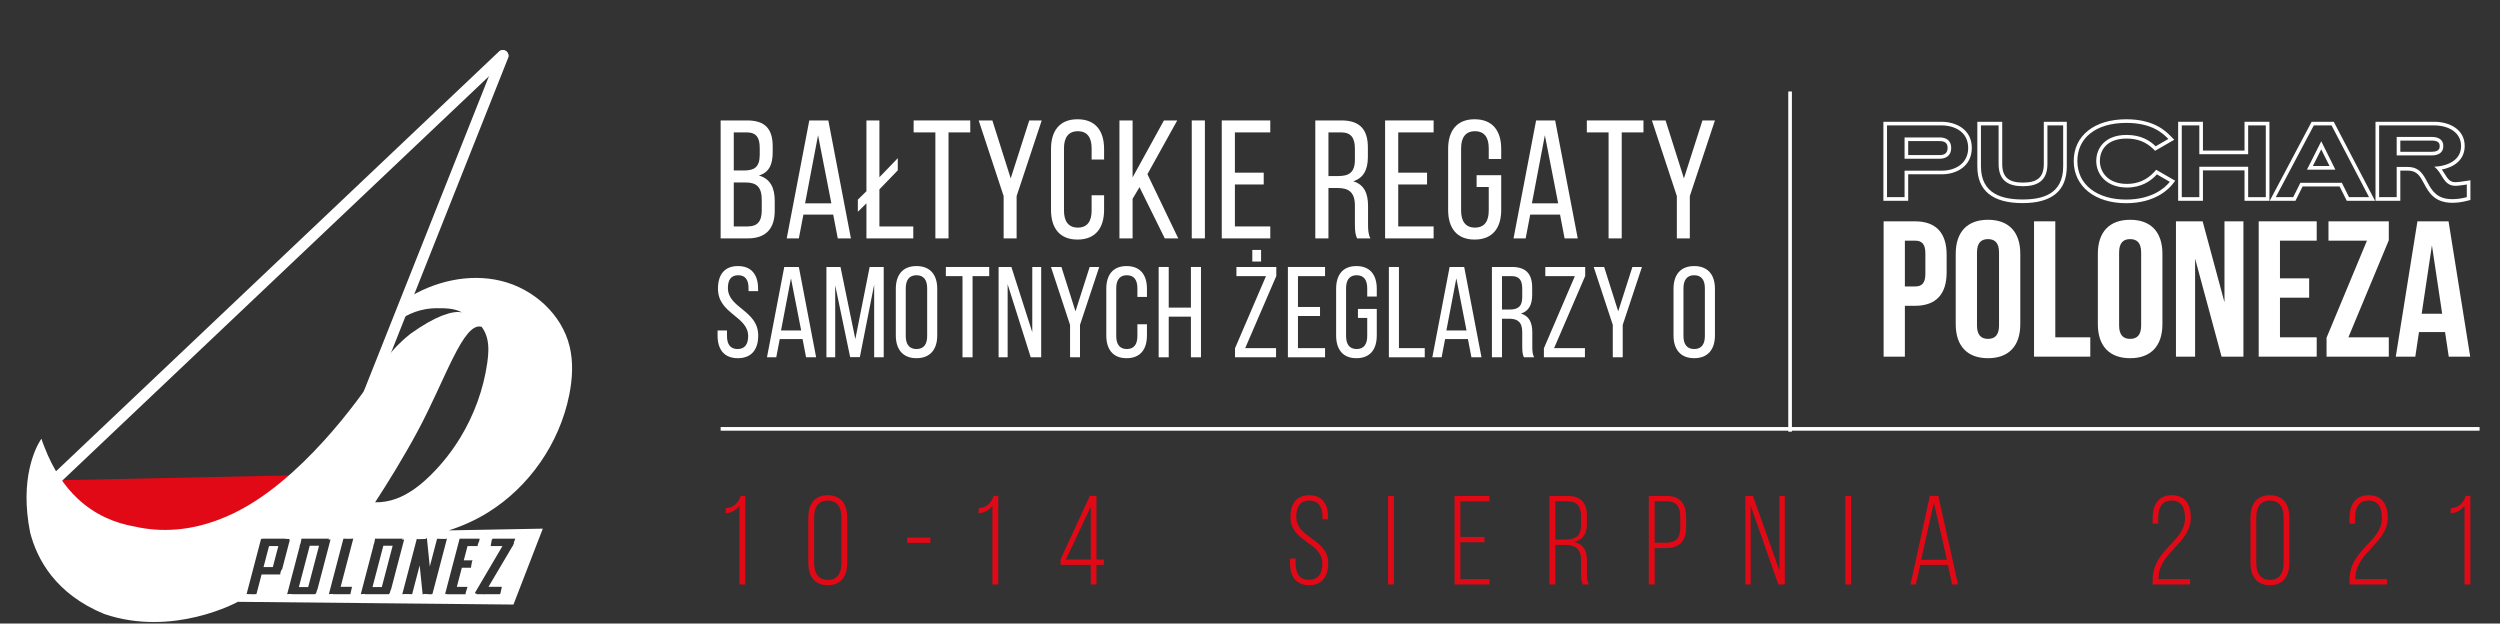 <?xml version="1.0" encoding="UTF-8" standalone="no"?>
<!DOCTYPE svg PUBLIC "-//W3C//DTD SVG 1.1//EN" "http://www.w3.org/Graphics/SVG/1.1/DTD/svg11.dtd">
<svg width="100%" height="100%" viewBox="0 0 866 216" version="1.1" xmlns="http://www.w3.org/2000/svg" xmlns:xlink="http://www.w3.org/1999/xlink" xml:space="preserve" xmlns:serif="http://www.serif.com/" style="fill-rule:evenodd;clip-rule:evenodd;stroke-miterlimit:10;">
    <rect x="0" y="0" width="866" height="216" fill="#333333" stroke="none"/>
    <g transform="matrix(1,0,0,1,-517.43,-127.572)">
        <g id="TOP">
            <g transform="matrix(1,0,0,1,1178.43,190.44)">
                <path d="M0,-14L10.934,-14C13.642,-14 13.642,-12.261 13.642,-11.607C13.642,-9.973 12.731,-9.145 10.934,-9.145L0,-9.145L0,-14ZM11.496,-20.686L-8.594,-20.686L-8.594,6.686L0,6.686L0,-2.492L11.628,-2.492C16.809,-2.492 22.038,-5.321 22.038,-11.641C22.038,-17.889 16.743,-20.686 11.496,-20.686M-1.257,-7.887L10.934,-7.887C12.95,-7.887 14.899,-8.86 14.899,-11.607C14.899,-14.354 12.983,-15.257 10.934,-15.257L-1.257,-15.257L-1.257,-7.887M11.496,-19.429C16.254,-19.429 20.78,-17.065 20.78,-11.641C20.78,-6.218 16.32,-3.749 11.628,-3.749L-1.257,-3.749L-1.257,5.429L-7.336,5.429L-7.336,-19.429L11.496,-19.429" style="fill:white;fill-rule:nonzero;"/>
            </g>
            <g transform="matrix(1,0,0,1,1233.37,197.926)">
                <path d="M0,-28.172L-7.967,-28.172L-7.967,-13.564C-7.967,-9.036 -10.12,-7.104 -15.168,-7.104C-20.215,-7.104 -22.369,-9.036 -22.369,-13.564L-22.369,-28.172L-30.996,-28.172L-30.996,-12.73C-30.996,-4.283 -25.715,0 -15.3,0C-5.148,0 0,-4.283 0,-12.73L0,-28.172ZM-1.257,-26.915L-1.257,-12.73C-1.257,-2.995 -8.527,-1.258 -15.3,-1.258C-22.173,-1.258 -29.739,-3.031 -29.739,-12.73L-29.739,-26.915L-23.626,-26.915L-23.626,-13.564C-23.626,-7.794 -20.289,-5.846 -15.168,-5.846C-10.112,-5.846 -6.71,-7.794 -6.71,-13.564L-6.71,-26.915L-1.257,-26.915" style="fill:white;fill-rule:nonzero;"/>
            </g>
            <g transform="matrix(1,0,0,1,1254.01,197.961)">
                <path d="M0,-29.077C-11.08,-29.077 -18.24,-23.398 -18.24,-14.608C-18.24,-5.871 -10.95,0 -0.099,0C10.143,0 14.837,-5.088 16.031,-6.648L16.902,-7.785L15.661,-8.501L11.201,-11.074L10.323,-11.58L9.642,-10.83C7.147,-8.081 3.97,-6.688 0.199,-6.688C-6.282,-6.688 -9.183,-10.684 -9.183,-14.644C-9.183,-18.389 -6.753,-22.391 0.066,-22.391C3.831,-22.391 6.754,-21.255 9.267,-18.816L9.949,-18.155L10.772,-18.63L15.167,-21.168L16.577,-21.982L15.432,-23.141C13.66,-24.934 9.568,-29.077 0,-29.077M0,-27.82C9.086,-27.82 12.82,-23.996 14.538,-22.257L10.143,-19.719C8.028,-21.771 4.989,-23.648 0.066,-23.648C-7.434,-23.648 -10.44,-19.024 -10.44,-14.644C-10.44,-9.81 -6.74,-5.43 0.199,-5.43C5.187,-5.43 8.458,-7.655 10.573,-9.985L15.033,-7.412C13.381,-5.256 8.755,-1.258 -0.099,-1.258C-9.945,-1.258 -16.983,-6.23 -16.983,-14.608C-16.983,-22.5 -10.737,-27.82 0,-27.82" style="fill:white;fill-rule:nonzero;"/>
            </g>
            <g transform="matrix(1,0,0,1,1303.56,197.126)">
                <path d="M0,-27.372L-8.626,-27.372L-8.626,-17.395L-23.028,-17.395L-23.028,-27.372L-31.622,-27.372L-31.622,0L-23.028,0L-23.028,-10.534L-8.626,-10.534L-8.626,0L0,0L0,-27.372ZM-1.257,-26.115L-1.257,-1.257L-7.369,-1.257L-7.369,-11.792L-24.285,-11.792L-24.285,-1.257L-30.365,-1.257L-30.365,-26.115L-24.285,-26.115L-24.285,-16.137L-7.369,-16.137L-7.369,-26.115L-1.257,-26.115Z" style="fill:white;fill-rule:nonzero;"/>
            </g>
            <g transform="matrix(1,0,0,1,1318.6,181.795)">
                <path d="M0,3.29L2.906,-2.481L5.775,3.29L0,3.29ZM7.244,-12.041L-0.419,-12.041L-0.773,-11.373L-13.957,13.485L-14.936,15.331L-6.021,15.331L-5.674,14.635L-3.543,10.359L9.272,10.359L11.403,14.635L11.75,15.331L21.543,15.331L20.582,13.492L7.597,-11.366L7.244,-12.041ZM-2.041,4.547L7.805,4.547L2.914,-5.291L-2.041,4.547M6.482,-10.784L19.468,14.074L12.529,14.074L10.051,9.102L-4.321,9.102L-6.799,14.074L-12.846,14.074L0.337,-10.784L6.482,-10.784Z" style="fill:white;fill-rule:nonzero;"/>
            </g>
            <g transform="matrix(1,0,0,1,1348.9,191.309)">
                <path d="M0,-15.044L10.934,-15.044C13.641,-15.044 13.641,-13.634 13.641,-13.103C13.641,-12.622 13.641,-11.161 10.934,-11.161L0,-11.161L0,-15.044ZM11.727,-21.556L-8.594,-21.556L-8.594,5.817L0,5.817L0,-4.648L2.509,-4.648C5.799,-4.648 6.807,-2.766 8.203,-0.162C9.796,2.811 11.779,6.512 18.037,6.512C19.7,6.512 21.486,6.264 23.346,5.775L24.284,5.529L24.284,-1.291L22.832,-1.063C21.86,-0.911 20.051,-0.627 19.095,-0.627C17.216,-0.627 16.469,-1.697 15.312,-3.589C15.027,-4.055 14.726,-4.546 14.384,-5.026C19.389,-5.995 22.301,-8.931 22.301,-13.171C22.301,-18.963 16.99,-21.556 11.727,-21.556M-1.257,-9.904L10.934,-9.904C12.949,-9.904 14.899,-10.703 14.899,-13.103C14.899,-15.536 12.982,-16.301 10.934,-16.301L-1.257,-16.301L-1.257,-9.904M11.727,-20.298C16.55,-20.298 21.043,-17.969 21.043,-13.171C21.043,-8.548 17.013,-6.289 11.826,-5.976L11.826,-5.906C14.635,-3.889 14.799,0.631 19.095,0.631C20.086,0.631 21.705,0.387 23.027,0.179L23.027,4.559C21.573,4.941 19.855,5.254 18.037,5.254C7.564,5.254 11.033,-5.906 2.509,-5.906L-1.257,-5.906L-1.257,4.559L-7.337,4.559L-7.337,-20.298L11.727,-20.298" style="fill:white;fill-rule:nonzero;"/>
            </g>
            <g transform="matrix(1,0,0,1,1177.28,244.418)">
                <path d="M0,-33.482L0,-17.611L3.483,-17.611C5.827,-17.611 7.099,-18.682 7.099,-22.031L7.099,-29.062C7.099,-32.411 5.827,-33.482 3.483,-33.482L0,-33.482ZM14.465,-28.593L14.465,-22.499C14.465,-14.999 10.849,-10.914 3.483,-10.914L0,-10.914L0,6.697L-7.366,6.697L-7.366,-40.179L3.483,-40.179C10.849,-40.179 14.465,-36.094 14.465,-28.593" style="fill:white;fill-rule:nonzero;"/>
            </g>
            <g transform="matrix(1,0,0,1,1202.26,215.022)">
                <path d="M0,25.312C0,28.661 1.473,29.933 3.817,29.933C6.161,29.933 7.634,28.661 7.634,25.312L7.634,-0.001C7.634,-3.349 6.161,-4.621 3.817,-4.621C1.473,-4.621 0,-3.349 0,-0.001L0,25.312ZM-7.367,0.468C-7.367,-7.032 -3.416,-11.318 3.817,-11.318C11.049,-11.318 15,-7.032 15,0.468L15,24.844C15,32.344 11.049,36.63 3.817,36.63C-3.416,36.63 -7.367,32.344 -7.367,24.844L-7.367,0.468Z" style="fill:white;fill-rule:nonzero;"/>
            </g>
            <g transform="matrix(1,0,0,1,1222.02,251.115)">
                <path d="M0,-46.876L7.366,-46.876L7.366,-6.697L19.488,-6.697L19.488,0L0,0L0,-46.876Z" style="fill:white;fill-rule:nonzero;"/>
            </g>
            <g transform="matrix(1,0,0,1,1251.49,215.022)">
                <path d="M0,25.312C0,28.661 1.473,29.933 3.817,29.933C6.161,29.933 7.635,28.661 7.635,25.312L7.635,-0.001C7.635,-3.349 6.161,-4.621 3.817,-4.621C1.473,-4.621 0,-3.349 0,-0.001L0,25.312ZM-7.366,0.468C-7.366,-7.032 -3.414,-11.318 3.817,-11.318C11.049,-11.318 15.001,-7.032 15.001,0.468L15.001,24.844C15.001,32.344 11.049,36.63 3.817,36.63C-3.414,36.63 -7.366,32.344 -7.366,24.844L-7.366,0.468Z" style="fill:white;fill-rule:nonzero;"/>
            </g>
            <g transform="matrix(1,0,0,1,1277.81,238.19)">
                <path d="M0,-21.026L0,12.925L-6.629,12.925L-6.629,-33.951L2.612,-33.951L10.179,-5.892L10.179,-33.951L16.741,-33.951L16.741,12.925L9.174,12.925L0,-21.026Z" style="fill:white;fill-rule:nonzero;"/>
            </g>
            <g transform="matrix(1,0,0,1,1307.21,231.36)">
                <path d="M0,-7.366L10.112,-7.366L10.112,-0.669L0,-0.669L0,13.058L12.724,13.058L12.724,19.755L-7.366,19.755L-7.366,-27.121L12.724,-27.121L12.724,-20.424L0,-20.424L0,-7.366Z" style="fill:white;fill-rule:nonzero;"/>
            </g>
            <g transform="matrix(1,0,0,1,1344.91,251.115)">
                <path d="M0,-46.876L0,-40.314L-13.995,-6.697L0,-6.697L0,0L-21.562,0L-21.562,-6.562L-7.567,-40.179L-20.893,-40.179L-20.893,-46.876L0,-46.876Z" style="fill:white;fill-rule:nonzero;"/>
            </g>
            <g transform="matrix(1,0,0,1,1356.3,219.106)">
                <path d="M0,17.143L7.097,17.143L3.549,-6.563L0,17.143ZM16.808,32.01L9.375,32.01L8.102,23.505L-0.938,23.505L-2.21,32.01L-8.974,32.01L-1.474,-14.867L9.307,-14.867L16.808,32.01Z" style="fill:white;fill-rule:nonzero;"/>
            </g>
            <g transform="matrix(1,0,0,1,776.456,173.435)">
                <path d="M0,32.573C3.327,32.573 4.845,30.822 4.845,27.027L4.845,23.407C4.845,18.856 3.034,17.338 -0.876,17.338L-4.845,17.338L-4.845,32.573L0,32.573ZM-1.342,13.192C2.276,13.192 4.145,12.025 4.145,7.764L4.145,5.372C4.145,1.751 2.918,0 -0.35,0L-4.845,0L-4.845,13.192L-1.342,13.192ZM-0.233,-4.143C6.129,-4.143 8.638,-1.107 8.638,4.905L8.638,6.831C8.638,11.151 7.412,13.836 3.852,14.943C7.821,16.053 9.339,19.204 9.339,23.699L9.339,27.142C9.339,33.273 6.362,36.716 0,36.716L-9.398,36.716L-9.398,-4.143L-0.233,-4.143Z" style="fill:white;fill-rule:nonzero;"/>
            </g>
            <g transform="matrix(1,0,0,1,796.311,181.432)">
                <path d="M0,16.579L9.105,16.579L4.493,-7.004L0,16.579ZM-0.585,20.489L-2.16,28.719L-6.362,28.719L1.459,-12.14L8.055,-12.14L15.876,28.719L11.324,28.719L9.747,20.489L-0.585,20.489Z" style="fill:white;fill-rule:nonzero;"/>
            </g>
            <g transform="matrix(1,0,0,1,822.058,186.278)">
                <path d="M0,6.887L0,19.73L11.733,19.73L11.733,23.873L-4.495,23.873L-4.495,11.733L-7.471,14.651L-7.471,10.448L-4.495,7.531L-4.495,-16.986L0,-16.986L0,2.685L6.362,-3.91L6.362,0.293L0,6.887Z" style="fill:white;fill-rule:nonzero;"/>
            </g>
            <g transform="matrix(1,0,0,1,841.444,169.292)">
                <path d="M0,40.859L0,4.143L-7.529,4.143L-7.529,0L12.083,0L12.083,4.143L4.554,4.143L4.554,40.859L0,40.859Z" style="fill:white;fill-rule:nonzero;"/>
            </g>
            <g transform="matrix(1,0,0,1,865.09,183.942)">
                <path d="M0,11.559L-8.638,-14.65L-3.91,-14.65L2.451,5.428L8.873,-14.65L13.192,-14.65L4.495,11.559L4.495,26.209L0,26.209L0,11.559Z" style="fill:white;fill-rule:nonzero;"/>
            </g>
            <g transform="matrix(1,0,0,1,899.886,200.287)">
                <path d="M0,-21.132L0,-17.453L-4.319,-17.453L-4.319,-21.365C-4.319,-25.042 -5.778,-27.26 -9.105,-27.26C-12.374,-27.26 -13.892,-25.042 -13.892,-21.365L-13.892,0.234C-13.892,3.91 -12.374,6.128 -9.105,6.128C-5.778,6.128 -4.319,3.91 -4.319,0.234L-4.319,-5.079L0,-5.079L0,0C0,6.187 -2.918,10.271 -9.223,10.271C-15.467,10.271 -18.386,6.187 -18.386,0L-18.386,-21.132C-18.386,-27.319 -15.467,-31.403 -9.223,-31.403C-2.918,-31.403 0,-27.319 0,-21.132" style="fill:white;fill-rule:nonzero;"/>
            </g>
            <g transform="matrix(1,0,0,1,912.151,187.037)">
                <path d="M0,5.369L-2.392,9.397L-2.392,23.114L-6.946,23.114L-6.946,-17.745L-2.392,-17.745L-2.392,1.985L8.465,-17.745L13.075,-17.745L2.743,0.874L13.426,23.114L8.756,23.114L0,5.369Z" style="fill:white;fill-rule:nonzero;"/>
            </g>
            <g transform="matrix(-1,0,0,1,1865.06,-700.557)">
                <rect x="930.252" y="869.849" width="4.554" height="40.859" style="fill:white;"/>
            </g>
            <g transform="matrix(1,0,0,1,955.181,192.058)">
                <path d="M0,-4.672L0,-0.585L-9.982,-0.585L-9.982,13.95L2.275,13.95L2.275,18.094L-14.535,18.094L-14.535,-22.766L2.275,-22.766L2.275,-18.623L-9.982,-18.623L-9.982,-4.672L0,-4.672Z" style="fill:white;fill-rule:nonzero;"/>
            </g>
            <g transform="matrix(1,0,0,1,980.99,190.888)">
                <path d="M0,-2.333C3.618,-2.333 5.778,-3.502 5.778,-7.938L5.778,-11.848C5.778,-15.525 4.436,-17.453 1.05,-17.453L-3.386,-17.453L-3.386,-2.333L0,-2.333ZM1.167,-21.596C7.588,-21.596 10.273,-18.327 10.273,-12.255L10.273,-8.93C10.273,-4.435 8.697,-1.633 5.195,-0.526C8.93,0.585 10.331,3.621 10.331,7.997L10.331,14.361C10.331,16.168 10.389,17.863 11.148,19.263L6.537,19.263C6.011,18.097 5.778,17.045 5.778,14.302L5.778,7.882C5.778,3.269 3.618,1.81 -0.176,1.81L-3.386,1.81L-3.386,19.263L-7.939,19.263L-7.939,-21.596L1.167,-21.596Z" style="fill:white;fill-rule:nonzero;"/>
            </g>
            <g transform="matrix(1,0,0,1,1011.76,192.058)">
                <path d="M0,-4.672L0,-0.585L-9.982,-0.585L-9.982,13.95L2.275,13.95L2.275,18.094L-14.535,18.094L-14.535,-22.766L2.275,-22.766L2.275,-18.623L-9.982,-18.623L-9.982,-4.672L0,-4.672Z" style="fill:white;fill-rule:nonzero;"/>
            </g>
            <g transform="matrix(1,0,0,1,1037.45,200.287)">
                <path d="M0,-21.132L0,-17.63L-4.319,-17.63L-4.319,-21.365C-4.319,-25.042 -5.778,-27.26 -9.105,-27.26C-12.374,-27.26 -13.892,-25.042 -13.892,-21.365L-13.892,0.234C-13.892,3.91 -12.374,6.128 -9.105,6.128C-5.778,6.128 -4.319,3.91 -4.319,0.234L-4.319,-7.94L-8.521,-7.94L-8.521,-12.025L0,-12.025L0,0C0,6.187 -2.918,10.271 -9.223,10.271C-15.467,10.271 -18.386,6.187 -18.386,0L-18.386,-21.132C-18.386,-27.319 -15.467,-31.403 -9.223,-31.403C-2.918,-31.403 0,-27.319 0,-21.132" style="fill:white;fill-rule:nonzero;"/>
            </g>
            <g transform="matrix(1,0,0,1,1048.08,181.432)">
                <path d="M0,16.579L9.105,16.579L4.493,-7.004L0,16.579ZM-0.585,20.489L-2.16,28.719L-6.362,28.719L1.459,-12.14L8.055,-12.14L15.876,28.719L11.324,28.719L9.747,20.489L-0.585,20.489Z" style="fill:white;fill-rule:nonzero;"/>
            </g>
            <g transform="matrix(1,0,0,1,1074.64,169.292)">
                <path d="M0,40.859L0,4.143L-7.529,4.143L-7.529,0L12.083,0L12.083,4.143L4.554,4.143L4.554,40.859L0,40.859Z" style="fill:white;fill-rule:nonzero;"/>
            </g>
            <g transform="matrix(1,0,0,1,1098.29,183.942)">
                <path d="M0,11.559L-8.639,-14.65L-3.91,-14.65L2.451,5.428L8.873,-14.65L13.192,-14.65L4.495,11.559L4.495,26.209L0,26.209L0,11.559Z" style="fill:white;fill-rule:nonzero;"/>
            </g>
            <g transform="matrix(1,0,0,1,780.033,243.831)">
                <path d="M0,-16.271L0,-15.42L-3.308,-15.42L-3.308,-16.448C-3.308,-19.265 -4.381,-20.918 -6.883,-20.918C-9.386,-20.918 -10.459,-19.265 -10.459,-16.495C-10.459,-9.476 0.045,-8.808 0.045,-0.003C0.045,4.737 -2.235,7.821 -7.018,7.821C-11.799,7.821 -14.034,4.737 -14.034,-0.003L-14.034,-1.789L-10.771,-1.789L-10.771,0.177C-10.771,2.994 -9.609,4.647 -7.106,4.647C-4.604,4.647 -3.441,2.994 -3.441,0.177C-3.441,-6.795 -13.9,-7.466 -13.9,-16.271C-13.9,-21.098 -11.665,-24.092 -6.973,-24.092C-2.235,-24.092 0,-21.008 0,-16.271" style="fill:white;fill-rule:nonzero;"/>
            </g>
            <g transform="matrix(1,0,0,1,787.981,229.349)">
                <path d="M0,12.693L6.973,12.693L3.441,-5.364L0,12.693ZM-0.447,15.687L-1.654,21.989L-4.872,21.989L1.117,-9.296L6.168,-9.296L12.156,21.989L8.67,21.989L7.463,15.687L-0.447,15.687Z" style="fill:white;fill-rule:nonzero;"/>
            </g>
            <g transform="matrix(1,0,0,1,815.281,220.096)">
                <path d="M0,31.198L-3.353,31.198L-8.536,6.302L-8.536,31.242L-11.577,31.242L-11.577,-0.044L-6.704,-0.044L-1.565,24.94L3.396,-0.044L8.268,-0.044L8.268,31.242L4.961,31.242L4.961,6.078L0,31.198Z" style="fill:white;fill-rule:nonzero;"/>
            </g>
            <g transform="matrix(1,0,0,1,831.183,227.426)">
                <path d="M0,16.538C0,19.398 1.207,21.051 3.71,21.051C6.257,21.051 7.418,19.398 7.418,16.538L7.418,0C7.418,-2.817 6.257,-4.513 3.71,-4.513C1.207,-4.513 0,-2.817 0,0L0,16.538ZM-3.441,0.18C-3.441,-4.603 -1.073,-7.687 3.71,-7.687C8.536,-7.687 10.905,-4.603 10.905,0.18L10.905,16.358C10.905,21.095 8.536,24.225 3.71,24.225C-1.073,24.225 -3.441,21.095 -3.441,16.358L-3.441,0.18Z" style="fill:white;fill-rule:nonzero;"/>
            </g>
            <g transform="matrix(1,0,0,1,850.841,220.053)">
                <path d="M0,31.285L0,3.171L-5.766,3.171L-5.766,0L9.252,0L9.252,3.171L3.486,3.171L3.486,31.285L0,31.285Z" style="fill:white;fill-rule:nonzero;"/>
            </g>
            <g transform="matrix(1,0,0,1,866.476,220.053)">
                <path d="M0,31.285L-3.129,31.285L-3.129,0L1.297,0L8.536,22.614L8.536,0L11.62,0L11.62,31.285L8.001,31.285L0,5.988L0,31.285Z" style="fill:white;fill-rule:nonzero;"/>
            </g>
            <g transform="matrix(1,0,0,1,888.1,231.271)">
                <path d="M0,8.849L-6.614,-11.218L-2.994,-11.218L1.877,4.156L6.794,-11.218L10.102,-11.218L3.441,8.849L3.441,20.067L0,20.067L0,8.849Z" style="fill:white;fill-rule:nonzero;"/>
            </g>
            <g transform="matrix(1,0,0,1,914.732,243.784)">
                <path d="M0,-16.178L0,-13.364L-3.308,-13.364L-3.308,-16.358C-3.308,-19.175 -4.426,-20.871 -6.973,-20.871C-9.476,-20.871 -10.637,-19.175 -10.637,-16.358L-10.637,0.18C-10.637,2.994 -9.476,4.693 -6.973,4.693C-4.426,4.693 -3.308,2.994 -3.308,0.18L-3.308,-3.888L0,-3.888L0,0C0,4.737 -2.235,7.867 -7.062,7.867C-11.844,7.867 -14.079,4.737 -14.079,0L-14.079,-16.178C-14.079,-20.917 -11.844,-24.045 -7.062,-24.045C-2.235,-24.045 0,-20.917 0,-16.178" style="fill:white;fill-rule:nonzero;"/>
            </g>
            <g transform="matrix(1,0,0,1,922.276,234.132)">
                <path d="M0,3.127L0,17.206L-3.486,17.206L-3.486,-14.079L0,-14.079L0,-0.001L7.688,-0.001L7.688,-14.079L11.173,-14.079L11.173,17.206L7.688,17.206L7.688,3.127L0,3.127Z" style="fill:white;fill-rule:nonzero;"/>
            </g>
            <g transform="matrix(1,0,0,1,0,-614.51)">
                <path d="M954.266,832.684L951.227,832.684L951.227,828.662L954.266,828.662L954.266,832.684ZM959.451,865.848L945.239,865.848L945.239,862.72L955.965,837.734L945.729,837.734L945.729,834.563L959.541,834.563L959.541,837.69L948.769,862.674L959.451,862.674L959.451,865.848Z" style="fill:white;fill-rule:nonzero;"/>
            </g>
            <g transform="matrix(1,0,0,1,974.685,237.483)">
                <path d="M0,-3.575L0,-0.447L-7.643,-0.447L-7.643,10.681L1.742,10.681L1.742,13.855L-11.13,13.855L-11.13,-17.43L1.742,-17.43L1.742,-14.259L-7.643,-14.259L-7.643,-3.575L0,-3.575Z" style="fill:white;fill-rule:nonzero;"/>
            </g>
            <g transform="matrix(1,0,0,1,994.344,243.784)">
                <path d="M0,-16.178L0,-13.497L-3.308,-13.497L-3.308,-16.358C-3.308,-19.175 -4.426,-20.871 -6.973,-20.871C-9.476,-20.871 -10.637,-19.175 -10.637,-16.358L-10.637,0.18C-10.637,2.994 -9.476,4.693 -6.973,4.693C-4.426,4.693 -3.308,2.994 -3.308,0.18L-3.308,-6.078L-6.525,-6.078L-6.525,-9.205L0,-9.205L0,0C0,4.737 -2.235,7.867 -7.063,7.867C-11.844,7.867 -14.079,4.737 -14.079,0L-14.079,-16.178C-14.079,-20.917 -11.844,-24.045 -7.063,-24.045C-2.235,-24.045 0,-20.917 0,-16.178" style="fill:white;fill-rule:nonzero;"/>
            </g>
            <g transform="matrix(1,0,0,1,998.536,220.053)">
                <path d="M0,31.285L0,0L3.486,0L3.486,28.111L12.425,28.111L12.425,31.285L0,31.285Z" style="fill:white;fill-rule:nonzero;"/>
            </g>
            <g transform="matrix(1,0,0,1,1018.46,229.349)">
                <path d="M0,12.693L6.973,12.693L3.441,-5.364L0,12.693ZM-0.447,15.687L-1.654,21.989L-4.872,21.989L1.117,-9.296L6.168,-9.296L12.156,21.989L8.67,21.989L7.463,15.687L-0.447,15.687Z" style="fill:white;fill-rule:nonzero;"/>
            </g>
            <g transform="matrix(1,0,0,1,1040.31,236.59)">
                <path d="M0,-1.791C2.771,-1.791 4.424,-2.683 4.424,-6.08L4.424,-9.074C4.424,-11.891 3.396,-13.367 0.804,-13.367L-2.593,-13.367L-2.593,-1.791L0,-1.791ZM0.893,-16.538C5.81,-16.538 7.866,-14.037 7.866,-9.388L7.866,-6.841C7.866,-3.4 6.659,-1.254 3.977,-0.403C6.838,0.445 7.911,2.768 7.911,6.122L7.911,10.992C7.911,12.378 7.956,13.676 8.536,14.747L5.005,14.747C4.603,13.853 4.424,13.048 4.424,10.949L4.424,6.032C4.424,2.501 2.771,1.383 -0.135,1.383L-2.593,1.383L-2.593,14.747L-6.079,14.747L-6.079,-16.538L0.893,-16.538Z" style="fill:white;fill-rule:nonzero;"/>
            </g>
            <g transform="matrix(1,0,0,1,1066.45,220.053)">
                <path d="M0,31.285L-14.212,31.285L-14.212,28.157L-3.486,3.171L-13.721,3.171L-13.721,0L0.09,0L0.09,3.128L-10.682,28.111L0,28.111L0,31.285Z" style="fill:white;fill-rule:nonzero;"/>
            </g>
            <g transform="matrix(1,0,0,1,1076.1,231.271)">
                <path d="M0,8.849L-6.614,-11.218L-2.994,-11.218L1.877,4.156L6.794,-11.218L10.102,-11.218L3.441,8.849L3.441,20.067L0,20.067L0,8.849Z" style="fill:white;fill-rule:nonzero;"/>
            </g>
            <g transform="matrix(1,0,0,1,1100.58,227.426)">
                <path d="M0,16.538C0,19.398 1.207,21.051 3.71,21.051C6.257,21.051 7.418,19.398 7.418,16.538L7.418,0C7.418,-2.817 6.257,-4.513 3.71,-4.513C1.207,-4.513 0,-2.817 0,0L0,16.538ZM-3.441,0.18C-3.441,-4.603 -1.073,-7.687 3.71,-7.687C8.536,-7.687 10.905,-4.603 10.905,0.18L10.905,16.358C10.905,21.095 8.536,24.225 3.71,24.225C-1.073,24.225 -3.441,21.095 -3.441,16.358L-3.441,0.18Z" style="fill:white;fill-rule:nonzero;"/>
            </g>
            <g transform="matrix(0,1,1,0,1196.44,218.182)">
                <path d="M-58.924,-58.924L58.924,-58.924" style="fill:none;fill-rule:nonzero;stroke:white;stroke-width:1.26px;"/>
            </g>
            <g transform="matrix(1,0,0,1,767.058,276.13)">
                <path d="M0,0L609.295,0" style="fill:none;fill-rule:nonzero;stroke:white;stroke-width:1.26px;"/>
            </g>
            <g transform="matrix(1,0,0,1,538.4,321.479)">
                <path d="M0,-27.561C17.401,1.853 49.421,-5.456 88.07,-29.414L0,-27.561Z" style="fill:rgb(226,9,23);fill-rule:nonzero;"/>
            </g>
            <g transform="matrix(-0.726,0.688,0.688,0.726,608.383,326.737)">
                <path d="M-184.126,-73.352L29.222,-73.352" style="fill:none;fill-rule:nonzero;stroke:white;stroke-width:3.84px;stroke-linecap:round;"/>
            </g>
            <g transform="matrix(-0.369,0.929,0.929,0.369,714.18,248.302)">
                <path d="M-85.964,-58.373L39.637,-58.373" style="fill:none;fill-rule:nonzero;stroke:white;stroke-width:3.84px;stroke-linecap:round;"/>
            </g>
            <g transform="matrix(1,0,0,1,620.962,316.618)">
                <path d="M0,14.319L3.226,14.319L6.982,0L3.757,0L0,14.319Z" style="fill:white;fill-rule:nonzero;"/>
            </g>
            <g transform="matrix(1,0,0,1,646.461,316.618)">
                <path d="M0,14.319L3.226,14.319L6.982,0L3.757,0L0,14.319Z" style="fill:white;fill-rule:nonzero;"/>
            </g>
            <g transform="matrix(1,0,0,1,608.714,316.736)">
                <path d="M0,7.277L3.226,7.277L5.134,0L1.908,0L0,7.277Z" style="fill:white;fill-rule:nonzero;"/>
            </g>
            <g transform="matrix(1,0,0,1,676.88,291.414)">
                <path d="M0,-12.249C-2.844,-7.568 -6.253,-3.234 -10.139,0.617C-13.643,4.091 -17.605,7.218 -22.207,8.917C-24.532,9.773 -27.041,10.209 -29.511,10.152C-25.271,3.64 -19.795,-5.165 -14.815,-14.409C-5.17,-32.314 1.054,-52.524 7.399,-50.633C8.255,-49.502 8.882,-48.168 9.242,-46.792C9.977,-43.983 9.748,-41.011 9.337,-38.135C8.02,-28.985 4.794,-20.125 0,-12.249M-2.878,32.811L-2.206,30.251L-0.913,25.322L-0.242,22.763L6.68,22.763L6.609,23.398L6.045,24.829L6.009,25.322L2.501,25.322L1.209,30.251L4.34,30.251L4.084,30.511L3.669,32.811L0.537,32.811L-1.206,39.453L2.49,39.453L1.854,41.519L1.819,42.012L-4.476,42.012L-4.971,41.871L-5.291,42.012L-2.878,32.811ZM10.893,23.186L11.192,22.763L19.053,22.763L18.776,23.468L18.466,24.289L18.635,24.36L18.306,24.899L18.195,25.322L18.101,25.322L9.765,39.43L14.4,39.43L13.915,41.637L13.729,41.988L8.279,41.988L8.242,42.129L7.997,41.988L5.586,41.988L5.641,41.777L5.19,41.706L5.038,41.566L14.593,25.322L10.521,25.322L10.893,23.186ZM-10.247,42.036L-12.309,41.895L-13.099,42.036L-13.062,41.895L-14.076,32.035L-16.688,41.988L-18.988,41.918L-20.102,41.988L-15.083,22.857L-14.381,22.927L-12.044,22.857L-11.576,22.505L-10.574,32.411L-8.049,22.787L-5.029,22.857L-5.009,22.787L-4.634,22.787L-9.646,41.895L-10.247,42.036ZM-24.119,40.462L-24.407,41.566L-24.801,41.988L-33.007,41.988L-32.99,41.918L-33.741,41.918L-34.479,41.988L-30.107,25.322L-30.202,25.322L-29.911,24.57L-29.725,23.866L-29.531,22.763L-19.914,22.763L-20.157,22.975L-20.176,23.044L-19.455,23.044L-24.025,40.462L-24.119,40.462ZM-37.411,39.43L-37.542,39.57L-38.082,41.988L-44.064,41.988L-44.046,41.918L-45.142,41.918L-45.255,41.988L-45.536,41.988L-40.486,22.74L-38.657,22.81L-37.073,22.74L-41.451,39.43L-37.411,39.43ZM-49.618,40.462L-49.906,41.566L-50.299,41.988L-58.505,41.988L-58.487,41.918L-59.239,41.918L-59.978,41.988L-55.606,25.322L-55.7,25.322L-55.408,24.57L-55.224,23.866L-55.029,22.763L-45.412,22.763L-45.656,22.975L-45.675,23.044L-44.954,23.044L-49.523,40.462L-49.618,40.462ZM-61.948,33.491L-62.3,34.476L-62.385,35.157L-68.837,35.157L-70.617,41.941L-71.481,42.012L-74.031,41.941L-69.018,22.834L-68.373,22.763L-60.512,22.763L-60.529,22.834L-59.402,22.834L-59.056,23.186L-61.759,33.491L-61.948,33.491ZM37.721,-26.968C38.838,-32.517 39.201,-38.308 37.874,-43.81C35.153,-55.083 25.262,-63.847 14.111,-66.549C2.95,-69.261 -9.099,-66.395 -18.827,-60.237L-22.177,-52.178C-18.292,-55.258 -13.395,-57.09 -8.086,-57.09C-7.628,-57.09 -7.17,-57.081 -6.721,-57.052L-6.616,-57.09C-6.06,-57.09 -5.549,-57.066 -5.064,-57.028C-1.318,-56.861 0.589,-55.59 0.589,-55.59C0.589,-55.59 -0.761,-56.159 -3.995,-55.28C-4.722,-55.066 -5.434,-54.829 -6.132,-54.574C-6.239,-54.533 -6.343,-54.495 -6.454,-54.452C-6.462,-54.449 -6.467,-54.446 -6.475,-54.443C-9.159,-53.373 -12.701,-51.487 -17.246,-48.229C-21.345,-45.002 -23.738,-42.033 -23.862,-41.878C-25.438,-39.777 -27.191,-37.34 -29.153,-34.497C-29.153,-34.497 -47.433,-5.602 -70.759,9.554L-70.756,9.554C-70.773,9.566 -70.789,9.574 -70.806,9.586C-71.036,9.734 -71.269,9.874 -71.5,10.02C-71.876,10.257 -72.252,10.494 -72.627,10.721C-74.488,11.858 -76.375,12.911 -78.288,13.841L-78.287,13.842C-78.287,13.842 -78.302,13.849 -78.331,13.862C-79.023,14.197 -79.717,14.513 -80.415,14.818C-93.125,20.495 -104.186,20.51 -112.818,18.549C-119.592,17.369 -126.427,14.56 -132.365,9.053C-132.543,8.9 -132.636,8.812 -132.636,8.812L-132.632,8.812C-137.089,4.599 -141.029,-1.156 -144.031,-8.927C-144.427,-9.897 -144.796,-10.876 -145.099,-11.867C-145.227,-11.691 -145.336,-11.503 -145.462,-11.324C-147.005,-8.879 -152.77,1.869 -149,20.655C-146.596,29.948 -140.159,41.921 -123.365,48.835C-99.447,57.012 -77.062,44.627 -77.062,44.627L18.412,45.574L28.579,19.281L-3.989,19.881C0.768,18.374 5.346,16.304 9.595,13.666C23.925,4.767 34.36,-10.309 37.721,-26.968" style="fill:white;fill-rule:nonzero;"/>
            </g>
            <g>
                <g transform="matrix(43.775,0,0,43.775,765.999,330.025)">
                    <path d="M0.173,-0L0.219,-0L0.219,-0.701L0.183,-0.701C0.165,-0.649 0.133,-0.608 0.064,-0.603L0.064,-0.563C0.111,-0.567 0.148,-0.589 0.173,-0.622L0.173,-0Z" style="fill:rgb(226,9,23);fill-rule:nonzero;"/>
                </g>
                <g transform="matrix(43.775,0,0,43.775,795.809,330.025)">
                    <path d="M0.037,-0.171C0.037,-0.069 0.084,0.006 0.191,0.006C0.298,0.006 0.345,-0.069 0.345,-0.171L0.345,-0.529C0.345,-0.632 0.298,-0.706 0.191,-0.706C0.084,-0.706 0.037,-0.632 0.037,-0.529L0.037,-0.171ZM0.083,-0.532C0.083,-0.608 0.114,-0.664 0.191,-0.664C0.268,-0.664 0.299,-0.608 0.299,-0.532L0.299,-0.169C0.299,-0.092 0.268,-0.036 0.191,-0.036C0.114,-0.036 0.083,-0.092 0.083,-0.169L0.083,-0.532Z" style="fill:rgb(226,9,23);fill-rule:nonzero;"/>
                </g>
                <g transform="matrix(43.775,0,0,43.775,829.998,330.025)">
                    <rect x="0.038" y="-0.371" width="0.184" height="0.042" style="fill:rgb(226,9,23);fill-rule:nonzero;"/>
                </g>
                <g transform="matrix(43.775,0,0,43.775,853.636,330.025)">
                    <path d="M0.173,-0L0.219,-0L0.219,-0.701L0.183,-0.701C0.165,-0.649 0.133,-0.608 0.064,-0.603L0.064,-0.563C0.111,-0.567 0.148,-0.589 0.173,-0.622L0.173,-0Z" style="fill:rgb(226,9,23);fill-rule:nonzero;"/>
                </g>
                <g transform="matrix(43.775,0,0,43.775,883.447,330.025)">
                    <path d="M0.374,-0.155L0.374,-0.197L0.315,-0.197L0.315,-0.701L0.263,-0.701L0.031,-0.198L0.031,-0.155L0.27,-0.155L0.27,-0L0.315,-0L0.315,-0.155L0.374,-0.155ZM0.27,-0.615L0.27,-0.197L0.073,-0.197L0.27,-0.615Z" style="fill:rgb(226,9,23);fill-rule:nonzero;"/>
                </g>
                <g transform="matrix(43.775,0,0,43.775,962.811,330.025)">
                    <path d="M0.186,-0.706C0.083,-0.705 0.037,-0.637 0.037,-0.532C0.037,-0.337 0.29,-0.334 0.29,-0.166C0.29,-0.091 0.261,-0.037 0.184,-0.037C0.107,-0.037 0.078,-0.091 0.078,-0.166L0.078,-0.205L0.034,-0.205L0.034,-0.169C0.034,-0.068 0.078,0.006 0.185,0.006C0.292,0.006 0.336,-0.068 0.336,-0.169C0.336,-0.362 0.083,-0.365 0.083,-0.535C0.083,-0.609 0.111,-0.664 0.187,-0.664C0.263,-0.664 0.291,-0.608 0.291,-0.534L0.291,-0.516L0.335,-0.516L0.335,-0.531C0.335,-0.632 0.292,-0.706 0.186,-0.706L0.186,-0.706Z" style="fill:rgb(226,9,23);fill-rule:nonzero;"/>
                </g>
                <g transform="matrix(43.775,0,0,43.775,996.518,330.025)">
                    <rect x="0.04" y="-0.7" width="0.046" height="0.7" style="fill:rgb(226,9,23);fill-rule:nonzero;"/>
                </g>
                <g transform="matrix(43.775,0,0,43.775,1019.54,330.025)">
                    <path d="M0.086,-0.376L0.086,-0.658L0.316,-0.658L0.316,-0.7L0.04,-0.7L0.04,-0L0.316,-0L0.316,-0.042L0.086,-0.042L0.086,-0.334L0.277,-0.334L0.277,-0.376L0.086,-0.376Z" style="fill:rgb(226,9,23);fill-rule:nonzero;"/>
                </g>
                <g transform="matrix(43.775,0,0,43.775,1052.42,330.025)">
                    <path d="M0.04,-0.7L0.04,-0L0.086,-0L0.086,-0.313L0.159,-0.313C0.239,-0.313 0.29,-0.287 0.29,-0.194L0.29,-0.084C0.29,-0.046 0.293,-0.021 0.305,-0L0.353,-0C0.338,-0.023 0.336,-0.055 0.336,-0.084L0.336,-0.193C0.336,-0.269 0.307,-0.32 0.235,-0.336C0.304,-0.352 0.336,-0.399 0.336,-0.481L0.336,-0.542C0.336,-0.641 0.293,-0.7 0.186,-0.7L0.04,-0.7ZM0.086,-0.355L0.086,-0.658L0.185,-0.658C0.261,-0.658 0.29,-0.613 0.29,-0.538L0.29,-0.472C0.29,-0.378 0.242,-0.355 0.16,-0.355L0.086,-0.355Z" style="fill:rgb(226,9,23);fill-rule:nonzero;"/>
                </g>
                <g transform="matrix(43.775,0,0,43.775,1086.83,330.025)">
                    <path d="M0.04,-0.7L0.04,-0L0.086,-0L0.086,-0.288L0.173,-0.288C0.284,-0.288 0.335,-0.343 0.335,-0.454L0.335,-0.53C0.335,-0.632 0.293,-0.7 0.185,-0.7L0.04,-0.7ZM0.086,-0.33L0.086,-0.658L0.185,-0.658C0.263,-0.658 0.289,-0.609 0.289,-0.533L0.289,-0.451C0.289,-0.366 0.254,-0.33 0.173,-0.33L0.086,-0.33Z" style="fill:rgb(226,9,23);fill-rule:nonzero;"/>
                </g>
                <g transform="matrix(43.775,0,0,43.775,1120.27,330.025)">
                    <path d="M0.082,-0.624L0.301,-0L0.352,-0L0.352,-0.7L0.31,-0.7L0.31,-0.109L0.1,-0.7L0.04,-0.7L0.04,-0L0.082,-0L0.082,-0.624Z" style="fill:rgb(226,9,23);fill-rule:nonzero;"/>
                </g>
                <g transform="matrix(43.775,0,0,43.775,1154.9,330.025)">
                    <rect x="0.04" y="-0.7" width="0.046" height="0.7" style="fill:rgb(226,9,23);fill-rule:nonzero;"/>
                </g>
                <g transform="matrix(43.775,0,0,43.775,1177.92,330.025)">
                    <path d="M0.325,-0.155L0.36,-0L0.406,-0L0.25,-0.701L0.183,-0.701L0.03,-0L0.072,-0L0.107,-0.155L0.325,-0.155ZM0.215,-0.648L0.318,-0.195L0.114,-0.195L0.215,-0.648Z" style="fill:rgb(226,9,23);fill-rule:nonzero;"/>
                </g>
                <g transform="matrix(43.775,0,0,43.775,1261.36,330.025)">
                    <path d="M0.191,-0.706C0.083,-0.706 0.04,-0.627 0.04,-0.526L0.04,-0.481L0.084,-0.481L0.084,-0.529C0.084,-0.604 0.112,-0.664 0.189,-0.664C0.269,-0.664 0.296,-0.607 0.296,-0.526C0.296,-0.334 0.04,-0.281 0.04,-0.034L0.04,-0L0.336,-0L0.336,-0.042L0.086,-0.042L0.086,-0.05C0.089,-0.256 0.342,-0.326 0.342,-0.528C0.342,-0.63 0.3,-0.706 0.191,-0.706Z" style="fill:rgb(226,9,23);fill-rule:nonzero;"/>
                </g>
                <g transform="matrix(43.775,0,0,43.775,1295.37,330.025)">
                    <path d="M0.037,-0.171C0.037,-0.069 0.084,0.006 0.191,0.006C0.298,0.006 0.345,-0.069 0.345,-0.171L0.345,-0.529C0.345,-0.632 0.298,-0.706 0.191,-0.706C0.084,-0.706 0.037,-0.632 0.037,-0.529L0.037,-0.171ZM0.083,-0.532C0.083,-0.608 0.114,-0.664 0.191,-0.664C0.268,-0.664 0.299,-0.608 0.299,-0.532L0.299,-0.169C0.299,-0.092 0.268,-0.036 0.191,-0.036C0.114,-0.036 0.083,-0.092 0.083,-0.169L0.083,-0.532Z" style="fill:rgb(226,9,23);fill-rule:nonzero;"/>
                </g>
                <g transform="matrix(43.775,0,0,43.775,1329.56,330.025)">
                    <path d="M0.191,-0.706C0.083,-0.706 0.04,-0.627 0.04,-0.526L0.04,-0.481L0.084,-0.481L0.084,-0.529C0.084,-0.604 0.112,-0.664 0.189,-0.664C0.269,-0.664 0.296,-0.607 0.296,-0.526C0.296,-0.334 0.04,-0.281 0.04,-0.034L0.04,-0L0.336,-0L0.336,-0.042L0.086,-0.042L0.086,-0.05C0.089,-0.256 0.342,-0.326 0.342,-0.528C0.342,-0.63 0.3,-0.706 0.191,-0.706Z" style="fill:rgb(226,9,23);fill-rule:nonzero;"/>
                </g>
                <g transform="matrix(43.775,0,0,43.775,1363.57,330.025)">
                    <path d="M0.173,-0L0.219,-0L0.219,-0.701L0.183,-0.701C0.165,-0.649 0.133,-0.608 0.064,-0.603L0.064,-0.563C0.111,-0.567 0.148,-0.589 0.173,-0.622L0.173,-0Z" style="fill:rgb(226,9,23);fill-rule:nonzero;"/>
                </g>
            </g>
        </g>
    </g>
</svg>
